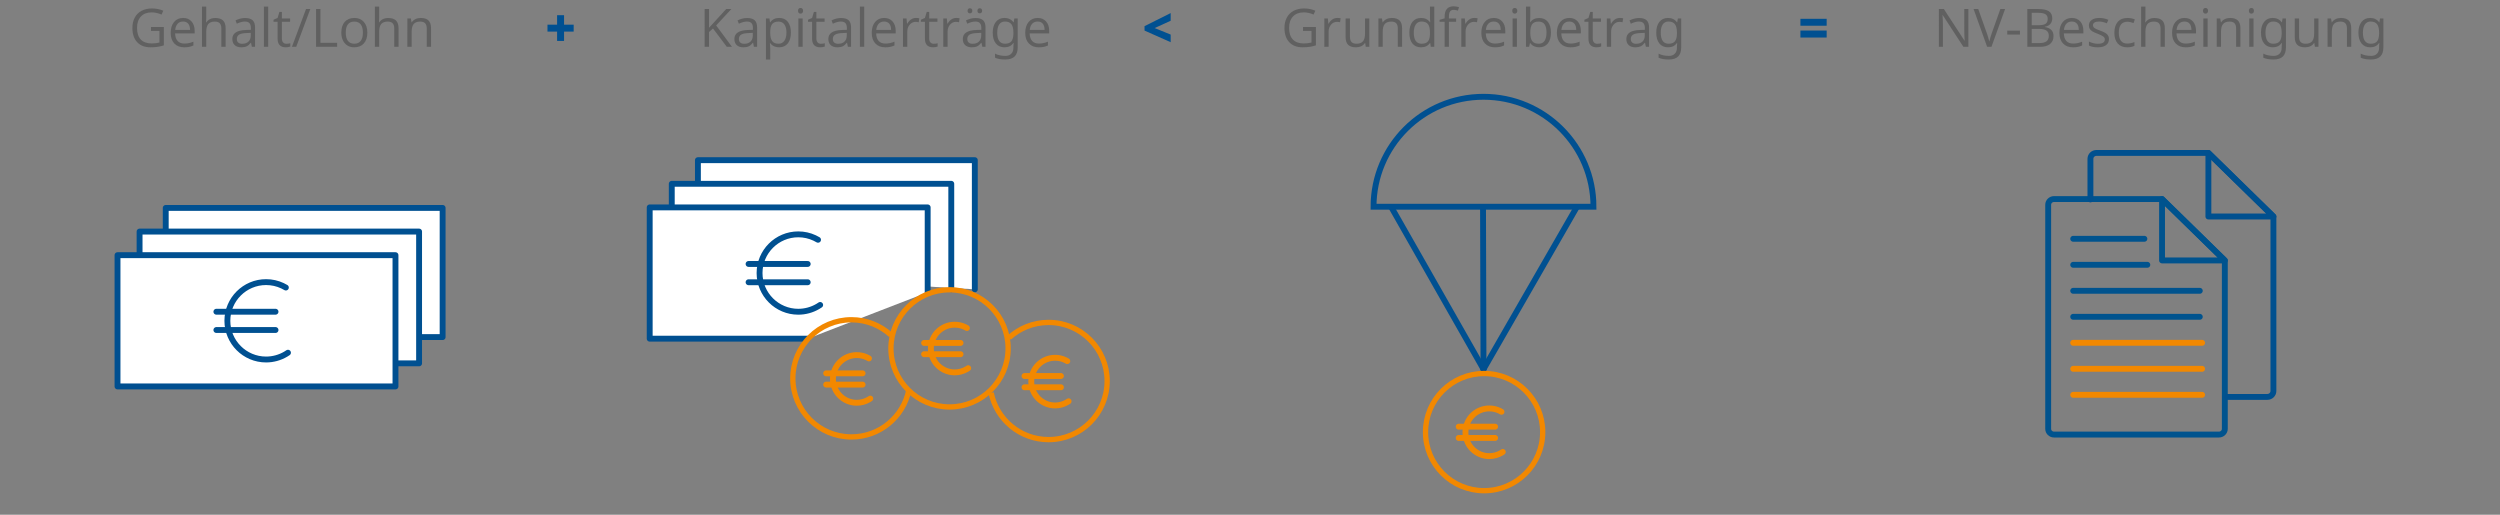 <?xml version="1.0" encoding="UTF-8"?>
<svg xmlns="http://www.w3.org/2000/svg" id="Ebene_1" data-name="Ebene 1" width="850" height="175" viewBox="0 0 850 175">
  <rect x="0" y="0" width="850" height="175" fill="#808080" stroke="none"/>
  <defs>
    <style>
      .cls-1, .cls-2, .cls-3, .cls-4, .cls-5, .cls-6, .cls-7, .cls-8, .cls-9 {
        fill: none;
      }

      .cls-10 {
        fill: #005091;
      }

      .cls-11 {
        fill: #606060;
      }

      .cls-2, .cls-3, .cls-12, .cls-13, .cls-4, .cls-5, .cls-6, .cls-7, .cls-8 {
        stroke-linecap: round;
        stroke-width: 2px;
      }

      .cls-2, .cls-12, .cls-5, .cls-8 {
        stroke: #005091;
      }

      .cls-3, .cls-7, .cls-9 {
        stroke: #f28800;
      }

      .cls-12, .cls-13 {
        fill: #fff;
      }

      .cls-12, .cls-13, .cls-4, .cls-5, .cls-6, .cls-7 {
        stroke-linejoin: round;
      }

      .cls-13 {
        stroke: #004f90;
      }

      .cls-4 {
        stroke: #00538e;
      }

      .cls-6 {
        stroke: #00508f;
      }

      .cls-8, .cls-9 {
        stroke-miterlimit: 10;
      }

      .cls-9 {
        stroke-width: 1.8px;
      }
    </style>
  </defs>
  <g>
    <g>
      <path class="cls-11" d="M51.333,9.179h4.368v6.249c-.68,.217-1.371,.381-2.074,.492s-1.518,.167-2.443,.167c-1.945,0-3.46-.579-4.544-1.736s-1.626-2.779-1.626-4.865c0-1.336,.268-2.506,.804-3.511s1.308-1.772,2.316-2.303,2.188-.795,3.542-.795c1.371,0,2.648,.252,3.832,.756l-.58,1.318c-1.16-.492-2.276-.738-3.349-.738-1.564,0-2.786,.466-3.665,1.397s-1.318,2.224-1.318,3.876c0,1.734,.423,3.05,1.27,3.946s2.09,1.345,3.731,1.345c.891,0,1.761-.103,2.61-.308v-3.955h-2.874v-1.336Z"></path>
      <path class="cls-11" d="M62.636,16.087c-1.424,0-2.547-.434-3.371-1.301s-1.235-2.071-1.235-3.612c0-1.553,.382-2.786,1.147-3.7s1.792-1.371,3.081-1.371c1.207,0,2.162,.397,2.865,1.191s1.055,1.841,1.055,3.142v.923h-6.636c.029,1.131,.315,1.989,.857,2.575s1.305,.879,2.29,.879c1.037,0,2.062-.217,3.076-.65v1.301c-.516,.223-1.003,.382-1.463,.479s-1.015,.145-1.666,.145Zm-.396-8.763c-.773,0-1.39,.252-1.85,.756s-.731,1.201-.813,2.092h5.036c0-.92-.205-1.625-.615-2.114s-.996-.734-1.758-.734Z"></path>
      <path class="cls-11" d="M75.257,15.912v-6.231c0-.785-.179-1.371-.536-1.758s-.917-.58-1.679-.58c-1.014,0-1.753,.275-2.219,.826s-.699,1.453-.699,2.707v5.036h-1.459V2.236h1.459V6.375c0,.498-.023,.911-.07,1.239h.088c.287-.463,.696-.828,1.226-1.094s1.135-.4,1.815-.4c1.178,0,2.061,.28,2.65,.839s.883,1.449,.883,2.667v6.284h-1.459Z"></path>
      <path class="cls-11" d="M85.637,15.912l-.29-1.371h-.07c-.48,.604-.959,1.012-1.437,1.226s-1.074,.321-1.789,.321c-.955,0-1.704-.246-2.246-.738s-.813-1.192-.813-2.101c0-1.945,1.556-2.965,4.667-3.059l1.635-.053v-.598c0-.756-.163-1.314-.488-1.674s-.845-.541-1.56-.541c-.803,0-1.711,.246-2.725,.738l-.448-1.116c.475-.258,.995-.46,1.56-.606s1.132-.22,1.701-.22c1.148,0,2,.255,2.553,.765s.831,1.327,.831,2.452v6.574h-1.081Zm-3.296-1.028c.908,0,1.622-.249,2.14-.747s.778-1.195,.778-2.092v-.87l-1.459,.062c-1.16,.041-1.997,.221-2.509,.541s-.769,.816-.769,1.49c0,.527,.16,.929,.479,1.204s.766,.413,1.34,.413Z"></path>
      <path class="cls-11" d="M91.183,15.912h-1.459V2.236h1.459V15.912Z"></path>
      <path class="cls-11" d="M97.388,14.883c.258,0,.507-.019,.747-.057s.431-.078,.571-.119v1.116c-.158,.076-.391,.139-.699,.189s-.584,.075-.831,.075c-1.863,0-2.795-.981-2.795-2.944V7.413h-1.38v-.703l1.38-.606,.615-2.057h.844v2.232h2.795v1.134h-2.795v5.669c0,.58,.138,1.025,.413,1.336s.653,.466,1.134,.466Z"></path>
      <path class="cls-11" d="M105.509,3.062l-4.79,12.85h-1.459l4.79-12.85h1.459Z"></path>
      <path class="cls-11" d="M107.46,15.912V3.062h1.494V14.558h5.669v1.354h-7.163Z"></path>
      <path class="cls-11" d="M124.897,11.086c0,1.57-.396,2.796-1.187,3.678s-1.884,1.323-3.278,1.323c-.861,0-1.626-.202-2.294-.606s-1.184-.984-1.547-1.74-.545-1.641-.545-2.654c0-1.57,.393-2.793,1.178-3.669s1.875-1.314,3.27-1.314c1.348,0,2.418,.448,3.212,1.345s1.191,2.109,1.191,3.639Zm-7.339,0c0,1.23,.246,2.168,.738,2.812s1.216,.967,2.171,.967,1.68-.321,2.175-.962,.743-1.581,.743-2.817c0-1.225-.248-2.155-.743-2.791s-1.226-.954-2.193-.954c-.955,0-1.676,.313-2.162,.94s-.729,1.562-.729,2.804Z"></path>
      <path class="cls-11" d="M134.047,15.912v-6.231c0-.785-.179-1.371-.536-1.758s-.917-.58-1.679-.58c-1.014,0-1.753,.275-2.219,.826s-.699,1.453-.699,2.707v5.036h-1.459V2.236h1.459V6.375c0,.498-.023,.911-.07,1.239h.088c.287-.463,.696-.828,1.226-1.094s1.135-.4,1.815-.4c1.178,0,2.061,.28,2.65,.839s.883,1.449,.883,2.667v6.284h-1.459Z"></path>
      <path class="cls-11" d="M145.095,15.912v-6.231c0-.785-.179-1.371-.536-1.758s-.917-.58-1.679-.58c-1.008,0-1.746,.272-2.215,.817s-.703,1.444-.703,2.698v5.054h-1.459V6.279h1.187l.237,1.318h.07c.299-.475,.718-.842,1.257-1.103s1.14-.391,1.802-.391c1.16,0,2.033,.28,2.619,.839s.879,1.455,.879,2.685v6.284h-1.459Z"></path>
    </g>
    <g>
      <polygon class="cls-12" points="150.493 114.61 150.493 70.695 56.349 70.695 56.349 78.733 63.819 109.431 125.388 114.61 150.493 114.61"></polygon>
      <rect class="cls-1" x="38.102" y="66.517" width="115.716" height="66.711"></rect>
      <polygon class="cls-12" points="47.456 89.404 47.456 78.733 142.491 78.733 142.491 123.538 127.361 123.538 47.456 89.404"></polygon>
      <rect class="cls-13" x="39.954" y="86.759" width="94.51" height="44.63"></rect>
      <g>
        <line class="cls-2" x1="93.675" y1="105.987" x2="73.571" y2="105.987"></line>
        <path class="cls-2" d="M97.191,97.764c-.372-.222-.756-.426-1.15-.61-1.752-.821-3.629-1.238-5.577-1.238-7.255,0-13.158,5.902-13.158,13.157s5.903,13.158,13.158,13.158c2.354,0,4.664-.63,6.683-1.822,.261-.154,.517-.317,.765-.488"></path>
        <line class="cls-2" x1="93.675" y1="112.204" x2="73.571" y2="112.204"></line>
      </g>
    </g>
  </g>
  <g>
    <g>
      <g>
        <polygon class="cls-4" points="735.096 88.546 735.096 67.678 756.438 88.546 735.096 88.546"></polygon>
        <path class="cls-4" d="M735.096,67.678h-36.728c-1.096,0-1.985,.869-1.985,1.941v76.191c0,1.072,.889,1.941,1.985,1.941h56.084c1.096,0,1.985-.869,1.985-1.941v-57.265l-21.342-20.868Z"></path>
        <g>
          <line class="cls-7" x1="748.714" y1="134.239" x2="704.891" y2="134.239"></line>
          <line class="cls-7" x1="748.714" y1="125.398" x2="704.891" y2="125.398"></line>
          <line class="cls-7" x1="748.714" y1="116.556" x2="704.891" y2="116.556"></line>
          <line class="cls-4" x1="747.93" y1="107.715" x2="704.891" y2="107.715"></line>
          <line class="cls-4" x1="747.93" y1="98.873" x2="704.891" y2="98.873"></line>
          <line class="cls-4" x1="730.091" y1="90.032" x2="704.891" y2="90.032"></line>
          <line class="cls-4" x1="729.09" y1="81.19" x2="704.891" y2="81.19"></line>
        </g>
      </g>
      <g>
        <polygon class="cls-6" points="750.853 73.613 750.853 51.994 772.963 73.613 750.853 73.613"></polygon>
        <path class="cls-6" d="M757.15,134.95h13.756c1.136,0,2.057-.9,2.057-2.011v-59.326l-22.11-21.619h-38.05c-1.136,0-2.057,.9-2.057,2.011v13.802"></path>
      </g>
    </g>
    <g>
      <path class="cls-11" d="M669.252,15.912h-1.705l-7.022-10.784h-.07c.094,1.266,.141,2.426,.141,3.48v7.304h-1.38V3.062h1.688l7.005,10.74h.07c-.012-.158-.038-.666-.079-1.525s-.056-1.472-.044-1.841V3.062h1.397V15.912Z"></path>
      <path class="cls-11" d="M680.124,3.062h1.608l-4.632,12.85h-1.477l-4.605-12.85h1.582l2.953,8.314c.34,.955,.609,1.884,.809,2.786,.211-.949,.486-1.896,.826-2.839l2.936-8.262Z"></path>
      <path class="cls-11" d="M682.471,11.754v-1.336h4.315v1.336h-4.315Z"></path>
      <path class="cls-11" d="M689.291,3.062h3.63c1.705,0,2.938,.255,3.7,.765s1.143,1.315,1.143,2.417c0,.762-.213,1.39-.638,1.885s-1.044,.816-1.858,.962v.088c1.951,.334,2.927,1.359,2.927,3.076,0,1.148-.389,2.045-1.164,2.689-.777,.645-1.862,.967-3.257,.967h-4.482V3.062Zm1.494,5.502h2.461c1.055,0,1.813-.166,2.276-.497s.694-.889,.694-1.674c0-.721-.258-1.241-.773-1.56s-1.336-.479-2.461-.479h-2.197v4.21Zm0,1.266v4.808h2.681c1.037,0,1.817-.201,2.342-.602s.787-1.03,.787-1.885c0-.797-.268-1.383-.805-1.758-.535-.375-1.352-.562-2.447-.562h-2.558Z"></path>
      <path class="cls-11" d="M704.804,16.087c-1.424,0-2.548-.434-3.37-1.301-.824-.867-1.235-2.071-1.235-3.612,0-1.553,.382-2.786,1.147-3.7,.764-.914,1.791-1.371,3.08-1.371,1.207,0,2.162,.397,2.865,1.191s1.055,1.841,1.055,3.142v.923h-6.636c.029,1.131,.314,1.989,.856,2.575s1.306,.879,2.29,.879c1.037,0,2.062-.217,3.076-.65v1.301c-.516,.223-1.004,.382-1.464,.479s-1.015,.145-1.665,.145Zm-.396-8.763c-.773,0-1.391,.252-1.85,.756-.461,.504-.731,1.201-.813,2.092h5.036c0-.92-.205-1.625-.615-2.114s-.996-.734-1.758-.734Z"></path>
      <path class="cls-11" d="M717.047,13.284c0,.896-.334,1.588-1.002,2.074s-1.605,.729-2.812,.729c-1.277,0-2.273-.202-2.988-.606v-1.354c.463,.234,.959,.419,1.489,.554s1.042,.202,1.534,.202c.762,0,1.348-.122,1.758-.365s.615-.614,.615-1.112c0-.375-.163-.696-.487-.962-.326-.267-.96-.582-1.903-.945-.896-.334-1.534-.625-1.911-.875-.379-.249-.66-.532-.844-.848-.186-.316-.277-.694-.277-1.134,0-.785,.319-1.405,.958-1.859s1.515-.681,2.628-.681c1.037,0,2.051,.211,3.041,.633l-.519,1.187c-.967-.398-1.843-.598-2.628-.598-.691,0-1.213,.108-1.564,.325s-.527,.516-.527,.896c0,.258,.066,.478,.197,.659,.133,.182,.345,.354,.638,.519s.855,.401,1.688,.712c1.143,.416,1.914,.835,2.315,1.257s.603,.952,.603,1.591Z"></path>
      <path class="cls-11" d="M723.27,16.087c-1.395,0-2.475-.429-3.238-1.288-.766-.858-1.147-2.073-1.147-3.643,0-1.611,.388-2.856,1.165-3.735,.775-.879,1.882-1.318,3.317-1.318,.463,0,.926,.05,1.389,.149s.826,.217,1.09,.352l-.448,1.239c-.322-.129-.674-.236-1.055-.321s-.718-.127-1.011-.127c-1.957,0-2.936,1.248-2.936,3.744,0,1.184,.238,2.092,.716,2.725s1.186,.949,2.123,.949c.803,0,1.626-.173,2.47-.519v1.292c-.645,.334-1.456,.501-2.435,.501Z"></path>
      <path class="cls-11" d="M734.581,15.912v-6.231c0-.785-.179-1.371-.536-1.758s-.917-.58-1.679-.58c-1.014,0-1.754,.275-2.219,.826-.467,.551-.699,1.453-.699,2.707v5.036h-1.459V2.236h1.459V6.375c0,.498-.023,.911-.07,1.239h.088c.287-.463,.695-.828,1.227-1.094,.529-.267,1.135-.4,1.814-.4,1.178,0,2.061,.28,2.65,.839,.588,.56,.883,1.449,.883,2.667v6.284h-1.459Z"></path>
      <path class="cls-11" d="M743.106,16.087c-1.424,0-2.548-.434-3.37-1.301-.824-.867-1.235-2.071-1.235-3.612,0-1.553,.382-2.786,1.147-3.7,.764-.914,1.791-1.371,3.08-1.371,1.207,0,2.162,.397,2.865,1.191s1.055,1.841,1.055,3.142v.923h-6.636c.029,1.131,.314,1.989,.856,2.575s1.306,.879,2.29,.879c1.037,0,2.062-.217,3.076-.65v1.301c-.516,.223-1.004,.382-1.464,.479s-1.015,.145-1.665,.145Zm-.396-8.763c-.773,0-1.391,.252-1.85,.756-.461,.504-.731,1.201-.813,2.092h5.036c0-.92-.205-1.625-.615-2.114s-.996-.734-1.758-.734Z"></path>
      <path class="cls-11" d="M749.013,3.668c0-.334,.082-.579,.246-.734s.369-.233,.615-.233c.234,0,.437,.079,.606,.237s.255,.401,.255,.729-.085,.573-.255,.734-.372,.242-.606,.242c-.246,0-.451-.081-.615-.242s-.246-.406-.246-.734Zm1.582,12.243h-1.459V6.279h1.459V15.912Z"></path>
      <path class="cls-11" d="M760.28,15.912v-6.231c0-.785-.179-1.371-.536-1.758s-.917-.58-1.679-.58c-1.008,0-1.746,.272-2.215,.817s-.703,1.444-.703,2.698v5.054h-1.459V6.279h1.187l.237,1.318h.07c.299-.475,.718-.842,1.257-1.103s1.14-.391,1.802-.391c1.16,0,2.033,.28,2.619,.839s.879,1.455,.879,2.685v6.284h-1.459Z"></path>
      <path class="cls-11" d="M764.613,3.668c0-.334,.082-.579,.246-.734s.369-.233,.615-.233c.234,0,.437,.079,.606,.237s.255,.401,.255,.729-.085,.573-.255,.734-.372,.242-.606,.242c-.246,0-.451-.081-.615-.242s-.246-.406-.246-.734Zm1.582,12.243h-1.459V6.279h1.459V15.912Z"></path>
      <path class="cls-11" d="M775.767,15.806c0-.211,.026-.606,.079-1.187h-.097c-.656,.979-1.658,1.468-3.006,1.468-1.271,0-2.258-.441-2.958-1.323s-1.05-2.102-1.05-3.661c0-1.547,.356-2.767,1.067-3.661,.713-.894,1.687-1.34,2.923-1.34,1.307,0,2.32,.486,3.041,1.459h.097l.211-1.283h1.151v9.809c0,1.383-.346,2.42-1.037,3.111s-1.767,1.037-3.226,1.037c-1.418,0-2.563-.205-3.437-.615v-1.389c.439,.246,.967,.437,1.582,.571s1.269,.202,1.96,.202c.832,0,1.49-.248,1.973-.743,.484-.495,.726-1.17,.726-2.026v-.431Zm-2.856-.94c.996,0,1.715-.268,2.158-.804,.441-.536,.675-1.396,.698-2.58v-.378c0-1.324-.231-2.285-.694-2.883s-1.195-.896-2.197-.896c-.844,0-1.49,.328-1.938,.984-.449,.656-.673,1.594-.673,2.812,0,1.225,.221,2.155,.663,2.791s1.104,.954,1.982,.954Z"></path>
      <path class="cls-11" d="M781.69,6.279v6.249c0,.785,.179,1.371,.536,1.758s.917,.58,1.679,.58c1.008,0,1.744-.275,2.211-.826,.465-.551,.698-1.45,.698-2.698V6.279h1.459V15.912h-1.204l-.211-1.292h-.079c-.299,.475-.714,.838-1.243,1.09-.531,.252-1.136,.378-1.815,.378-1.172,0-2.05-.278-2.632-.835-.584-.557-.875-1.447-.875-2.672V6.279h1.477Z"></path>
      <path class="cls-11" d="M797.959,15.912v-6.231c0-.785-.179-1.371-.536-1.758s-.917-.58-1.679-.58c-1.008,0-1.746,.272-2.215,.817s-.703,1.444-.703,2.698v5.054h-1.459V6.279h1.187l.237,1.318h.07c.299-.475,.718-.842,1.257-1.103s1.14-.391,1.802-.391c1.16,0,2.033,.28,2.619,.839s.879,1.455,.879,2.685v6.284h-1.459Z"></path>
      <path class="cls-11" d="M808.893,15.806c0-.211,.026-.606,.079-1.187h-.097c-.656,.979-1.658,1.468-3.006,1.468-1.271,0-2.258-.441-2.958-1.323s-1.05-2.102-1.05-3.661c0-1.547,.356-2.767,1.067-3.661,.713-.894,1.687-1.34,2.923-1.34,1.307,0,2.32,.486,3.041,1.459h.097l.211-1.283h1.151v9.809c0,1.383-.346,2.42-1.037,3.111s-1.767,1.037-3.226,1.037c-1.418,0-2.563-.205-3.437-.615v-1.389c.439,.246,.967,.437,1.582,.571s1.269,.202,1.96,.202c.832,0,1.49-.248,1.973-.743,.484-.495,.726-1.17,.726-2.026v-.431Zm-2.856-.94c.996,0,1.715-.268,2.158-.804,.441-.536,.675-1.396,.698-2.58v-.378c0-1.324-.231-2.285-.694-2.883s-1.195-.896-2.197-.896c-.844,0-1.49,.328-1.938,.984-.449,.656-.673,1.594-.673,2.812,0,1.225,.221,2.155,.663,2.791s1.104,.954,1.982,.954Z"></path>
    </g>
  </g>
  <g>
    <g>
      <path class="cls-11" d="M248.863,15.912h-1.758l-4.685-6.231-1.345,1.195v5.036h-1.494V3.062h1.494v6.372l5.827-6.372h1.767l-5.168,5.581,5.361,7.269Z"></path>
      <path class="cls-11" d="M256.334,15.912l-.29-1.371h-.07c-.48,.604-.959,1.012-1.437,1.226s-1.074,.321-1.789,.321c-.955,0-1.704-.246-2.246-.738s-.813-1.192-.813-2.101c0-1.945,1.556-2.965,4.667-3.059l1.635-.053v-.598c0-.756-.163-1.314-.488-1.674s-.845-.541-1.56-.541c-.803,0-1.711,.246-2.725,.738l-.448-1.116c.475-.258,.995-.46,1.56-.606s1.132-.22,1.701-.22c1.148,0,2,.255,2.553,.765s.831,1.327,.831,2.452v6.574h-1.081Zm-3.296-1.028c.908,0,1.622-.249,2.14-.747s.778-1.195,.778-2.092v-.87l-1.459,.062c-1.16,.041-1.997,.221-2.509,.541s-.769,.816-.769,1.49c0,.527,.16,.929,.479,1.204s.766,.413,1.34,.413Z"></path>
      <path class="cls-11" d="M264.903,16.087c-.627,0-1.2-.116-1.718-.347s-.954-.587-1.305-1.068h-.105c.07,.562,.105,1.096,.105,1.6v3.964h-1.459V6.279h1.187l.202,1.318h.07c.375-.527,.812-.908,1.31-1.143s1.069-.352,1.714-.352c1.277,0,2.263,.437,2.958,1.31s1.042,2.098,1.042,3.674c0,1.582-.353,2.811-1.059,3.687s-1.686,1.314-2.94,1.314Zm-.211-8.745c-.984,0-1.696,.272-2.136,.817s-.665,1.412-.677,2.602v.325c0,1.354,.226,2.322,.677,2.905s1.175,.875,2.171,.875c.832,0,1.484-.337,1.956-1.011s.708-1.603,.708-2.786c0-1.201-.236-2.123-.708-2.764s-1.135-.962-1.991-.962Z"></path>
      <path class="cls-11" d="M271.328,3.668c0-.334,.082-.579,.246-.734s.369-.233,.615-.233c.234,0,.437,.079,.606,.237s.255,.401,.255,.729-.085,.573-.255,.734-.372,.242-.606,.242c-.246,0-.451-.081-.615-.242s-.246-.406-.246-.734Zm1.582,12.243h-1.459V6.279h1.459V15.912Z"></path>
      <path class="cls-11" d="M279.115,14.883c.258,0,.507-.019,.747-.057s.431-.078,.571-.119v1.116c-.158,.076-.391,.139-.699,.189s-.584,.075-.831,.075c-1.863,0-2.795-.981-2.795-2.944V7.413h-1.38v-.703l1.38-.606,.615-2.057h.844v2.232h2.795v1.134h-2.795v5.669c0,.58,.138,1.025,.413,1.336s.653,.466,1.134,.466Z"></path>
      <path class="cls-11" d="M288.282,15.912l-.29-1.371h-.07c-.48,.604-.959,1.012-1.437,1.226s-1.074,.321-1.789,.321c-.955,0-1.704-.246-2.246-.738s-.813-1.192-.813-2.101c0-1.945,1.556-2.965,4.667-3.059l1.635-.053v-.598c0-.756-.163-1.314-.488-1.674s-.845-.541-1.56-.541c-.803,0-1.711,.246-2.725,.738l-.448-1.116c.475-.258,.995-.46,1.56-.606s1.132-.22,1.701-.22c1.148,0,2,.255,2.553,.765s.831,1.327,.831,2.452v6.574h-1.081Zm-3.296-1.028c.908,0,1.622-.249,2.14-.747s.778-1.195,.778-2.092v-.87l-1.459,.062c-1.16,.041-1.997,.221-2.509,.541s-.769,.816-.769,1.49c0,.527,.16,.929,.479,1.204s.766,.413,1.34,.413Z"></path>
      <path class="cls-11" d="M293.828,15.912h-1.459V2.236h1.459V15.912Z"></path>
      <path class="cls-11" d="M300.991,16.087c-1.424,0-2.547-.434-3.371-1.301s-1.235-2.071-1.235-3.612c0-1.553,.382-2.786,1.147-3.7s1.792-1.371,3.081-1.371c1.207,0,2.162,.397,2.865,1.191s1.055,1.841,1.055,3.142v.923h-6.636c.029,1.131,.315,1.989,.857,2.575s1.305,.879,2.29,.879c1.037,0,2.062-.217,3.076-.65v1.301c-.516,.223-1.003,.382-1.463,.479s-1.015,.145-1.666,.145Zm-.396-8.763c-.773,0-1.39,.252-1.85,.756s-.731,1.201-.813,2.092h5.036c0-.92-.205-1.625-.615-2.114s-.996-.734-1.758-.734Z"></path>
      <path class="cls-11" d="M311.415,6.103c.428,0,.812,.035,1.151,.105l-.202,1.354c-.398-.088-.75-.132-1.055-.132-.779,0-1.446,.316-2,.949s-.831,1.421-.831,2.364v5.168h-1.459V6.279h1.204l.167,1.784h.07c.357-.627,.788-1.11,1.292-1.45s1.058-.51,1.661-.51Z"></path>
      <path class="cls-11" d="M317.479,14.883c.258,0,.507-.019,.747-.057s.431-.078,.571-.119v1.116c-.158,.076-.391,.139-.699,.189s-.584,.075-.831,.075c-1.863,0-2.795-.981-2.795-2.944V7.413h-1.38v-.703l1.38-.606,.615-2.057h.844v2.232h2.795v1.134h-2.795v5.669c0,.58,.138,1.025,.413,1.336s.653,.466,1.134,.466Z"></path>
      <path class="cls-11" d="M325.117,6.103c.428,0,.812,.035,1.151,.105l-.202,1.354c-.398-.088-.75-.132-1.055-.132-.779,0-1.446,.316-2,.949s-.831,1.421-.831,2.364v5.168h-1.459V6.279h1.204l.167,1.784h.07c.357-.627,.788-1.11,1.292-1.45s1.058-.51,1.661-.51Z"></path>
      <path class="cls-11" d="M333.994,15.912l-.29-1.371h-.07c-.48,.604-.959,1.012-1.437,1.226s-1.074,.321-1.789,.321c-.955,0-1.704-.246-2.246-.738s-.813-1.192-.813-2.101c0-1.945,1.556-2.965,4.667-3.059l1.635-.053v-.598c0-.756-.163-1.314-.488-1.674s-.845-.541-1.56-.541c-.803,0-1.711,.246-2.725,.738l-.448-1.116c.475-.258,.995-.46,1.56-.606s1.132-.22,1.701-.22c1.148,0,2,.255,2.553,.765s.831,1.327,.831,2.452v6.574h-1.081Zm-3.296-1.028c.908,0,1.622-.249,2.14-.747s.778-1.195,.778-2.092v-.87l-1.459,.062c-1.16,.041-1.997,.221-2.509,.541s-.769,.816-.769,1.49c0,.527,.16,.929,.479,1.204s.766,.413,1.34,.413Zm-1.723-11.215c0-.305,.078-.524,.233-.659s.341-.202,.558-.202c.223,0,.415,.067,.576,.202s.242,.354,.242,.659c0,.293-.081,.511-.242,.655s-.353,.215-.576,.215c-.217,0-.403-.072-.558-.215s-.233-.362-.233-.655Zm3.349,0c0-.305,.078-.524,.233-.659s.341-.202,.558-.202,.406,.067,.567,.202,.242,.354,.242,.659c0,.293-.081,.511-.242,.655s-.35,.215-.567,.215-.403-.072-.558-.215-.233-.362-.233-.655Z"></path>
      <path class="cls-11" d="M344.558,15.806c0-.211,.026-.606,.079-1.187h-.097c-.656,.979-1.658,1.468-3.006,1.468-1.271,0-2.257-.441-2.958-1.323s-1.05-2.102-1.05-3.661c0-1.547,.356-2.767,1.068-3.661s1.686-1.34,2.922-1.34c1.307,0,2.32,.486,3.041,1.459h.097l.211-1.283h1.151v9.809c0,1.383-.346,2.42-1.037,3.111s-1.767,1.037-3.226,1.037c-1.418,0-2.563-.205-3.437-.615v-1.389c.439,.246,.967,.437,1.582,.571s1.269,.202,1.96,.202c.832,0,1.49-.248,1.973-.743s.725-1.17,.725-2.026v-.431Zm-2.856-.94c.996,0,1.715-.268,2.158-.804s.675-1.396,.699-2.58v-.378c0-1.324-.231-2.285-.694-2.883s-1.195-.896-2.197-.896c-.844,0-1.49,.328-1.938,.984s-.672,1.594-.672,2.812c0,1.225,.221,2.155,.664,2.791s1.103,.954,1.982,.954Z"></path>
      <path class="cls-11" d="M353.18,16.087c-1.424,0-2.547-.434-3.371-1.301s-1.235-2.071-1.235-3.612c0-1.553,.382-2.786,1.147-3.7s1.792-1.371,3.081-1.371c1.207,0,2.162,.397,2.865,1.191s1.055,1.841,1.055,3.142v.923h-6.636c.029,1.131,.315,1.989,.857,2.575s1.305,.879,2.29,.879c1.037,0,2.062-.217,3.076-.65v1.301c-.516,.223-1.003,.382-1.463,.479s-1.015,.145-1.666,.145Zm-.396-8.763c-.773,0-1.39,.252-1.85,.756s-.731,1.201-.813,2.092h5.036c0-.92-.205-1.625-.615-2.114s-.996-.734-1.758-.734Z"></path>
    </g>
    <g>
      <g>
        <polyline class="cls-12" points="331.437 98.371 331.437 54.456 237.292 54.456 237.292 62.494 244.763 93.192"></polyline>
        <rect class="cls-1" x="219.045" y="50.278" width="115.716" height="66.711"></rect>
        <polyline class="cls-12" points="228.4 73.164 228.4 62.494 323.434 62.494 323.434 98.347"></polyline>
        <polyline class="cls-13" points="315.407 99.376 315.407 70.52 220.897 70.52 220.897 115.15 274.619 115.15"></polyline>
        <g>
          <line class="cls-2" x1="274.619" y1="89.747" x2="254.515" y2="89.747"></line>
          <path class="cls-2" d="M278.134,81.525c-.372-.222-.756-.426-1.15-.61-1.752-.821-3.629-1.238-5.577-1.238-7.255,0-13.158,5.902-13.158,13.157s5.903,13.158,13.158,13.158c2.354,0,4.664-.63,6.683-1.822,.261-.154,.517-.317,.765-.488"></path>
          <line class="cls-2" x1="274.619" y1="95.965" x2="254.515" y2="95.965"></line>
        </g>
      </g>
      <g>
        <g>
          <line class="cls-3" x1="293.281" y1="126.933" x2="280.895" y2="126.933"></line>
          <path class="cls-3" d="M295.447,121.867c-.229-.137-.466-.262-.709-.376-1.08-.506-2.236-.763-3.436-.763-4.47,0-8.107,3.636-8.107,8.107s3.637,8.107,8.107,8.107c1.45,0,2.874-.388,4.117-1.122,.161-.095,.318-.195,.471-.301"></path>
          <line class="cls-3" x1="293.281" y1="130.764" x2="280.895" y2="130.764"></line>
        </g>
        <path class="cls-9" d="M309,132.65c-1.858,9.078-9.89,15.906-19.516,15.906-11.002,0-19.921-8.919-19.921-19.921s8.919-19.921,19.921-19.921c5.177,0,9.893,1.975,13.436,5.213"></path>
      </g>
      <g>
        <circle class="cls-9" cx="322.84" cy="118.443" r="19.921"></circle>
        <g>
          <line class="cls-3" x1="326.581" y1="116.598" x2="314.194" y2="116.598"></line>
          <path class="cls-3" d="M328.747,111.532c-.229-.137-.466-.262-.709-.376-1.08-.506-2.236-.763-3.436-.763-4.47,0-8.107,3.636-8.107,8.107s3.637,8.107,8.107,8.107c1.45,0,2.874-.388,4.117-1.122,.161-.095,.318-.195,.471-.301"></path>
          <line class="cls-3" x1="326.581" y1="120.429" x2="314.194" y2="120.429"></line>
        </g>
      </g>
      <g>
        <g>
          <line class="cls-3" x1="360.714" y1="127.844" x2="348.327" y2="127.844"></line>
          <path class="cls-3" d="M362.88,122.778c-.229-.137-.466-.262-.709-.376-1.08-.506-2.236-.763-3.436-.763-4.47,0-8.107,3.636-8.107,8.107s3.637,8.107,8.107,8.107c1.45,0,2.874-.388,4.117-1.122,.161-.095,.318-.195,.471-.301"></path>
          <line class="cls-3" x1="360.714" y1="131.675" x2="348.327" y2="131.675"></line>
        </g>
        <path class="cls-9" d="M336.995,133.561c1.858,9.078,9.89,15.906,19.516,15.906,11.002,0,19.921-8.919,19.921-19.921,0-11.002-8.919-19.921-19.921-19.921-5.177,0-9.893,1.975-13.436,5.213"></path>
      </g>
    </g>
  </g>
  <g>
    <g>
      <path class="cls-11" d="M443.034,9.179h4.368v6.249c-.68,.217-1.371,.381-2.074,.492s-1.518,.167-2.443,.167c-1.945,0-3.46-.579-4.544-1.736s-1.626-2.779-1.626-4.865c0-1.336,.269-2.506,.804-3.511,.537-1.005,1.309-1.772,2.316-2.303s2.188-.795,3.542-.795c1.371,0,2.648,.252,3.832,.756l-.58,1.318c-1.16-.492-2.276-.738-3.349-.738-1.564,0-2.786,.466-3.665,1.397s-1.318,2.224-1.318,3.876c0,1.734,.423,3.05,1.271,3.946,.846,.896,2.09,1.345,3.73,1.345,.891,0,1.761-.103,2.61-.308v-3.955h-2.874v-1.336Z"></path>
      <path class="cls-11" d="M454.662,6.103c.428,0,.812,.035,1.151,.105l-.202,1.354c-.398-.088-.75-.132-1.055-.132-.779,0-1.445,.316-2,.949-.553,.633-.83,1.421-.83,2.364v5.168h-1.459V6.279h1.204l.167,1.784h.07c.357-.627,.788-1.11,1.292-1.45s1.058-.51,1.661-.51Z"></path>
      <path class="cls-11" d="M458.986,6.279v6.249c0,.785,.179,1.371,.536,1.758s.917,.58,1.679,.58c1.008,0,1.744-.275,2.211-.826,.465-.551,.698-1.45,.698-2.698V6.279h1.459V15.912h-1.204l-.211-1.292h-.079c-.299,.475-.714,.838-1.243,1.09-.531,.252-1.136,.378-1.815,.378-1.172,0-2.05-.278-2.632-.835-.584-.557-.875-1.447-.875-2.672V6.279h1.477Z"></path>
      <path class="cls-11" d="M475.255,15.912v-6.231c0-.785-.179-1.371-.536-1.758s-.917-.58-1.679-.58c-1.008,0-1.746,.272-2.215,.817s-.703,1.444-.703,2.698v5.054h-1.459V6.279h1.187l.237,1.318h.07c.299-.475,.718-.842,1.257-1.103s1.14-.391,1.802-.391c1.16,0,2.033,.28,2.619,.839s.879,1.455,.879,2.685v6.284h-1.459Z"></path>
      <path class="cls-11" d="M486.268,14.62h-.079c-.674,.979-1.682,1.468-3.023,1.468-1.26,0-2.24-.431-2.94-1.292s-1.05-2.086-1.05-3.674,.352-2.821,1.055-3.7,1.682-1.318,2.936-1.318c1.307,0,2.309,.475,3.006,1.424h.114l-.062-.694-.035-.677V2.236h1.459V15.912h-1.187l-.193-1.292Zm-2.918,.246c.996,0,1.719-.271,2.166-.813,.449-.542,.673-1.417,.673-2.624v-.308c0-1.365-.228-2.339-.681-2.922-.455-.583-1.18-.875-2.176-.875-.855,0-1.511,.333-1.965,.998s-.681,1.604-.681,2.817c0,1.23,.226,2.159,.677,2.786s1.113,.94,1.986,.94Z"></path>
      <path class="cls-11" d="M495.083,7.413h-2.452V15.912h-1.459V7.413h-1.723v-.659l1.723-.527v-.536c0-2.367,1.034-3.551,3.103-3.551,.51,0,1.107,.103,1.793,.308l-.378,1.169c-.562-.182-1.043-.272-1.441-.272-.551,0-.958,.183-1.222,.549s-.396,.954-.396,1.762v.624h2.452v1.134Z"></path>
      <path class="cls-11" d="M501.235,6.103c.428,0,.812,.035,1.151,.105l-.202,1.354c-.398-.088-.75-.132-1.055-.132-.779,0-1.445,.316-2,.949-.553,.633-.83,1.421-.83,2.364v5.168h-1.459V6.279h1.204l.167,1.784h.07c.357-.627,.788-1.11,1.292-1.45s1.058-.51,1.661-.51Z"></path>
      <path class="cls-11" d="M508.258,16.087c-1.424,0-2.548-.434-3.37-1.301-.824-.867-1.235-2.071-1.235-3.612,0-1.553,.382-2.786,1.147-3.7,.764-.914,1.791-1.371,3.08-1.371,1.207,0,2.162,.397,2.865,1.191s1.055,1.841,1.055,3.142v.923h-6.636c.029,1.131,.314,1.989,.856,2.575s1.306,.879,2.29,.879c1.037,0,2.062-.217,3.076-.65v1.301c-.516,.223-1.004,.382-1.464,.479s-1.015,.145-1.665,.145Zm-.396-8.763c-.773,0-1.391,.252-1.85,.756-.461,.504-.731,1.201-.813,2.092h5.036c0-.92-.205-1.625-.615-2.114s-.996-.734-1.758-.734Z"></path>
      <path class="cls-11" d="M514.164,3.668c0-.334,.082-.579,.246-.734s.369-.233,.615-.233c.234,0,.437,.079,.606,.237s.255,.401,.255,.729-.085,.573-.255,.734-.372,.242-.606,.242c-.246,0-.451-.081-.615-.242s-.246-.406-.246-.734Zm1.582,12.243h-1.459V6.279h1.459V15.912Z"></path>
      <path class="cls-11" d="M523.322,6.121c1.266,0,2.248,.432,2.949,1.296,.699,.864,1.05,2.087,1.05,3.669s-.354,2.811-1.06,3.687-1.686,1.314-2.939,1.314c-.627,0-1.199-.116-1.719-.347-.518-.231-.953-.587-1.305-1.068h-.105l-.308,1.239h-1.046V2.236h1.459v3.322c0,.744-.023,1.412-.07,2.004h.07c.68-.961,1.688-1.441,3.023-1.441Zm-.211,1.222c-.996,0-1.714,.286-2.153,.857s-.659,1.534-.659,2.887,.226,2.322,.677,2.905,1.175,.875,2.171,.875c.896,0,1.564-.327,2.004-.98s.659-1.592,.659-2.817c0-1.254-.22-2.188-.659-2.804s-1.119-.923-2.039-.923Z"></path>
      <path class="cls-11" d="M533.939,16.087c-1.424,0-2.548-.434-3.37-1.301-.824-.867-1.235-2.071-1.235-3.612,0-1.553,.382-2.786,1.147-3.7,.764-.914,1.791-1.371,3.08-1.371,1.207,0,2.162,.397,2.865,1.191s1.055,1.841,1.055,3.142v.923h-6.636c.029,1.131,.314,1.989,.856,2.575s1.306,.879,2.29,.879c1.037,0,2.062-.217,3.076-.65v1.301c-.516,.223-1.004,.382-1.464,.479s-1.015,.145-1.665,.145Zm-.396-8.763c-.773,0-1.391,.252-1.85,.756-.461,.504-.731,1.201-.813,2.092h5.036c0-.92-.205-1.625-.615-2.114s-.996-.734-1.758-.734Z"></path>
      <path class="cls-11" d="M543.08,14.883c.258,0,.507-.019,.747-.057s.431-.078,.571-.119v1.116c-.158,.076-.391,.139-.699,.189-.307,.05-.584,.075-.83,.075-1.863,0-2.795-.981-2.795-2.944V7.413h-1.38v-.703l1.38-.606,.615-2.057h.844v2.232h2.795v1.134h-2.795v5.669c0,.58,.138,1.025,.413,1.336s.653,.466,1.134,.466Z"></path>
      <path class="cls-11" d="M550.718,6.103c.428,0,.812,.035,1.151,.105l-.202,1.354c-.398-.088-.75-.132-1.055-.132-.779,0-1.445,.316-2,.949-.553,.633-.83,1.421-.83,2.364v5.168h-1.459V6.279h1.204l.167,1.784h.07c.357-.627,.788-1.11,1.292-1.45s1.058-.51,1.661-.51Z"></path>
      <path class="cls-11" d="M559.595,15.912l-.29-1.371h-.07c-.48,.604-.96,1.012-1.437,1.226-.479,.214-1.074,.321-1.789,.321-.955,0-1.704-.246-2.246-.738s-.812-1.192-.812-2.101c0-1.945,1.556-2.965,4.667-3.059l1.635-.053v-.598c0-.756-.163-1.314-.487-1.674-.326-.36-.846-.541-1.561-.541-.803,0-1.711,.246-2.725,.738l-.448-1.116c.475-.258,.994-.46,1.56-.606s1.133-.22,1.701-.22c1.148,0,2,.255,2.553,.765,.555,.51,.831,1.327,.831,2.452v6.574h-1.081Zm-3.296-1.028c.908,0,1.622-.249,2.14-.747,.52-.498,.778-1.195,.778-2.092v-.87l-1.459,.062c-1.16,.041-1.997,.221-2.509,.541-.514,.319-.77,.816-.77,1.49,0,.527,.159,.929,.479,1.204s.767,.413,1.341,.413Z"></path>
      <path class="cls-11" d="M570.159,15.806c0-.211,.026-.606,.079-1.187h-.097c-.656,.979-1.658,1.468-3.006,1.468-1.271,0-2.258-.441-2.958-1.323s-1.05-2.102-1.05-3.661c0-1.547,.356-2.767,1.067-3.661,.713-.894,1.687-1.34,2.923-1.34,1.307,0,2.32,.486,3.041,1.459h.097l.211-1.283h1.151v9.809c0,1.383-.346,2.42-1.037,3.111s-1.767,1.037-3.226,1.037c-1.418,0-2.563-.205-3.437-.615v-1.389c.439,.246,.967,.437,1.582,.571s1.269,.202,1.96,.202c.832,0,1.49-.248,1.973-.743,.484-.495,.726-1.17,.726-2.026v-.431Zm-2.856-.94c.996,0,1.715-.268,2.158-.804,.441-.536,.675-1.396,.698-2.58v-.378c0-1.324-.231-2.285-.694-2.883s-1.195-.896-2.197-.896c-.844,0-1.49,.328-1.938,.984-.449,.656-.673,1.594-.673,2.812,0,1.225,.221,2.155,.663,2.791s1.104,.954,1.982,.954Z"></path>
    </g>
    <g>
      <g>
        <path class="cls-8" d="M541.779,70.296c0-20.649-16.739-37.388-37.388-37.388s-37.388,16.739-37.388,37.388h74.776Z"></path>
        <line class="cls-5" x1="504.391" y1="125.528" x2="473.152" y2="70.625"></line>
        <line class="cls-5" x1="504.391" y1="125.528" x2="504.232" y2="71.133"></line>
        <line class="cls-5" x1="504.391" y1="125.528" x2="535.98" y2="70.625"></line>
      </g>
      <g>
        <circle class="cls-9" cx="504.598" cy="146.916" r="19.921"></circle>
        <g>
          <line class="cls-3" x1="508.338" y1="145.072" x2="495.952" y2="145.072"></line>
          <path class="cls-3" d="M510.504,140.006c-.229-.137-.466-.262-.709-.376-1.08-.506-2.236-.763-3.436-.763-4.47,0-8.107,3.636-8.107,8.107s3.637,8.107,8.107,8.107c1.45,0,2.874-.388,4.117-1.122,.161-.095,.318-.195,.471-.301"></path>
          <line class="cls-3" x1="508.338" y1="148.903" x2="495.952" y2="148.903"></line>
        </g>
      </g>
    </g>
  </g>
  <path class="cls-10" d="M189.413,10.744h-3.27v-2.355h3.27v-3.226h2.364v3.226h3.27v2.355h-3.27v3.173h-2.364v-3.173Z"></path>
  <path class="cls-10" d="M398.029,14.347l-8.886-3.946v-1.512l8.886-4.447v2.61l-5.449,2.487,5.449,2.215v2.593Z"></path>
  <path class="cls-10" d="M612.144,8.749v-2.355h8.921v2.355h-8.921Zm0,4.017v-2.382h8.921v2.382h-8.921Z"></path>
</svg>
